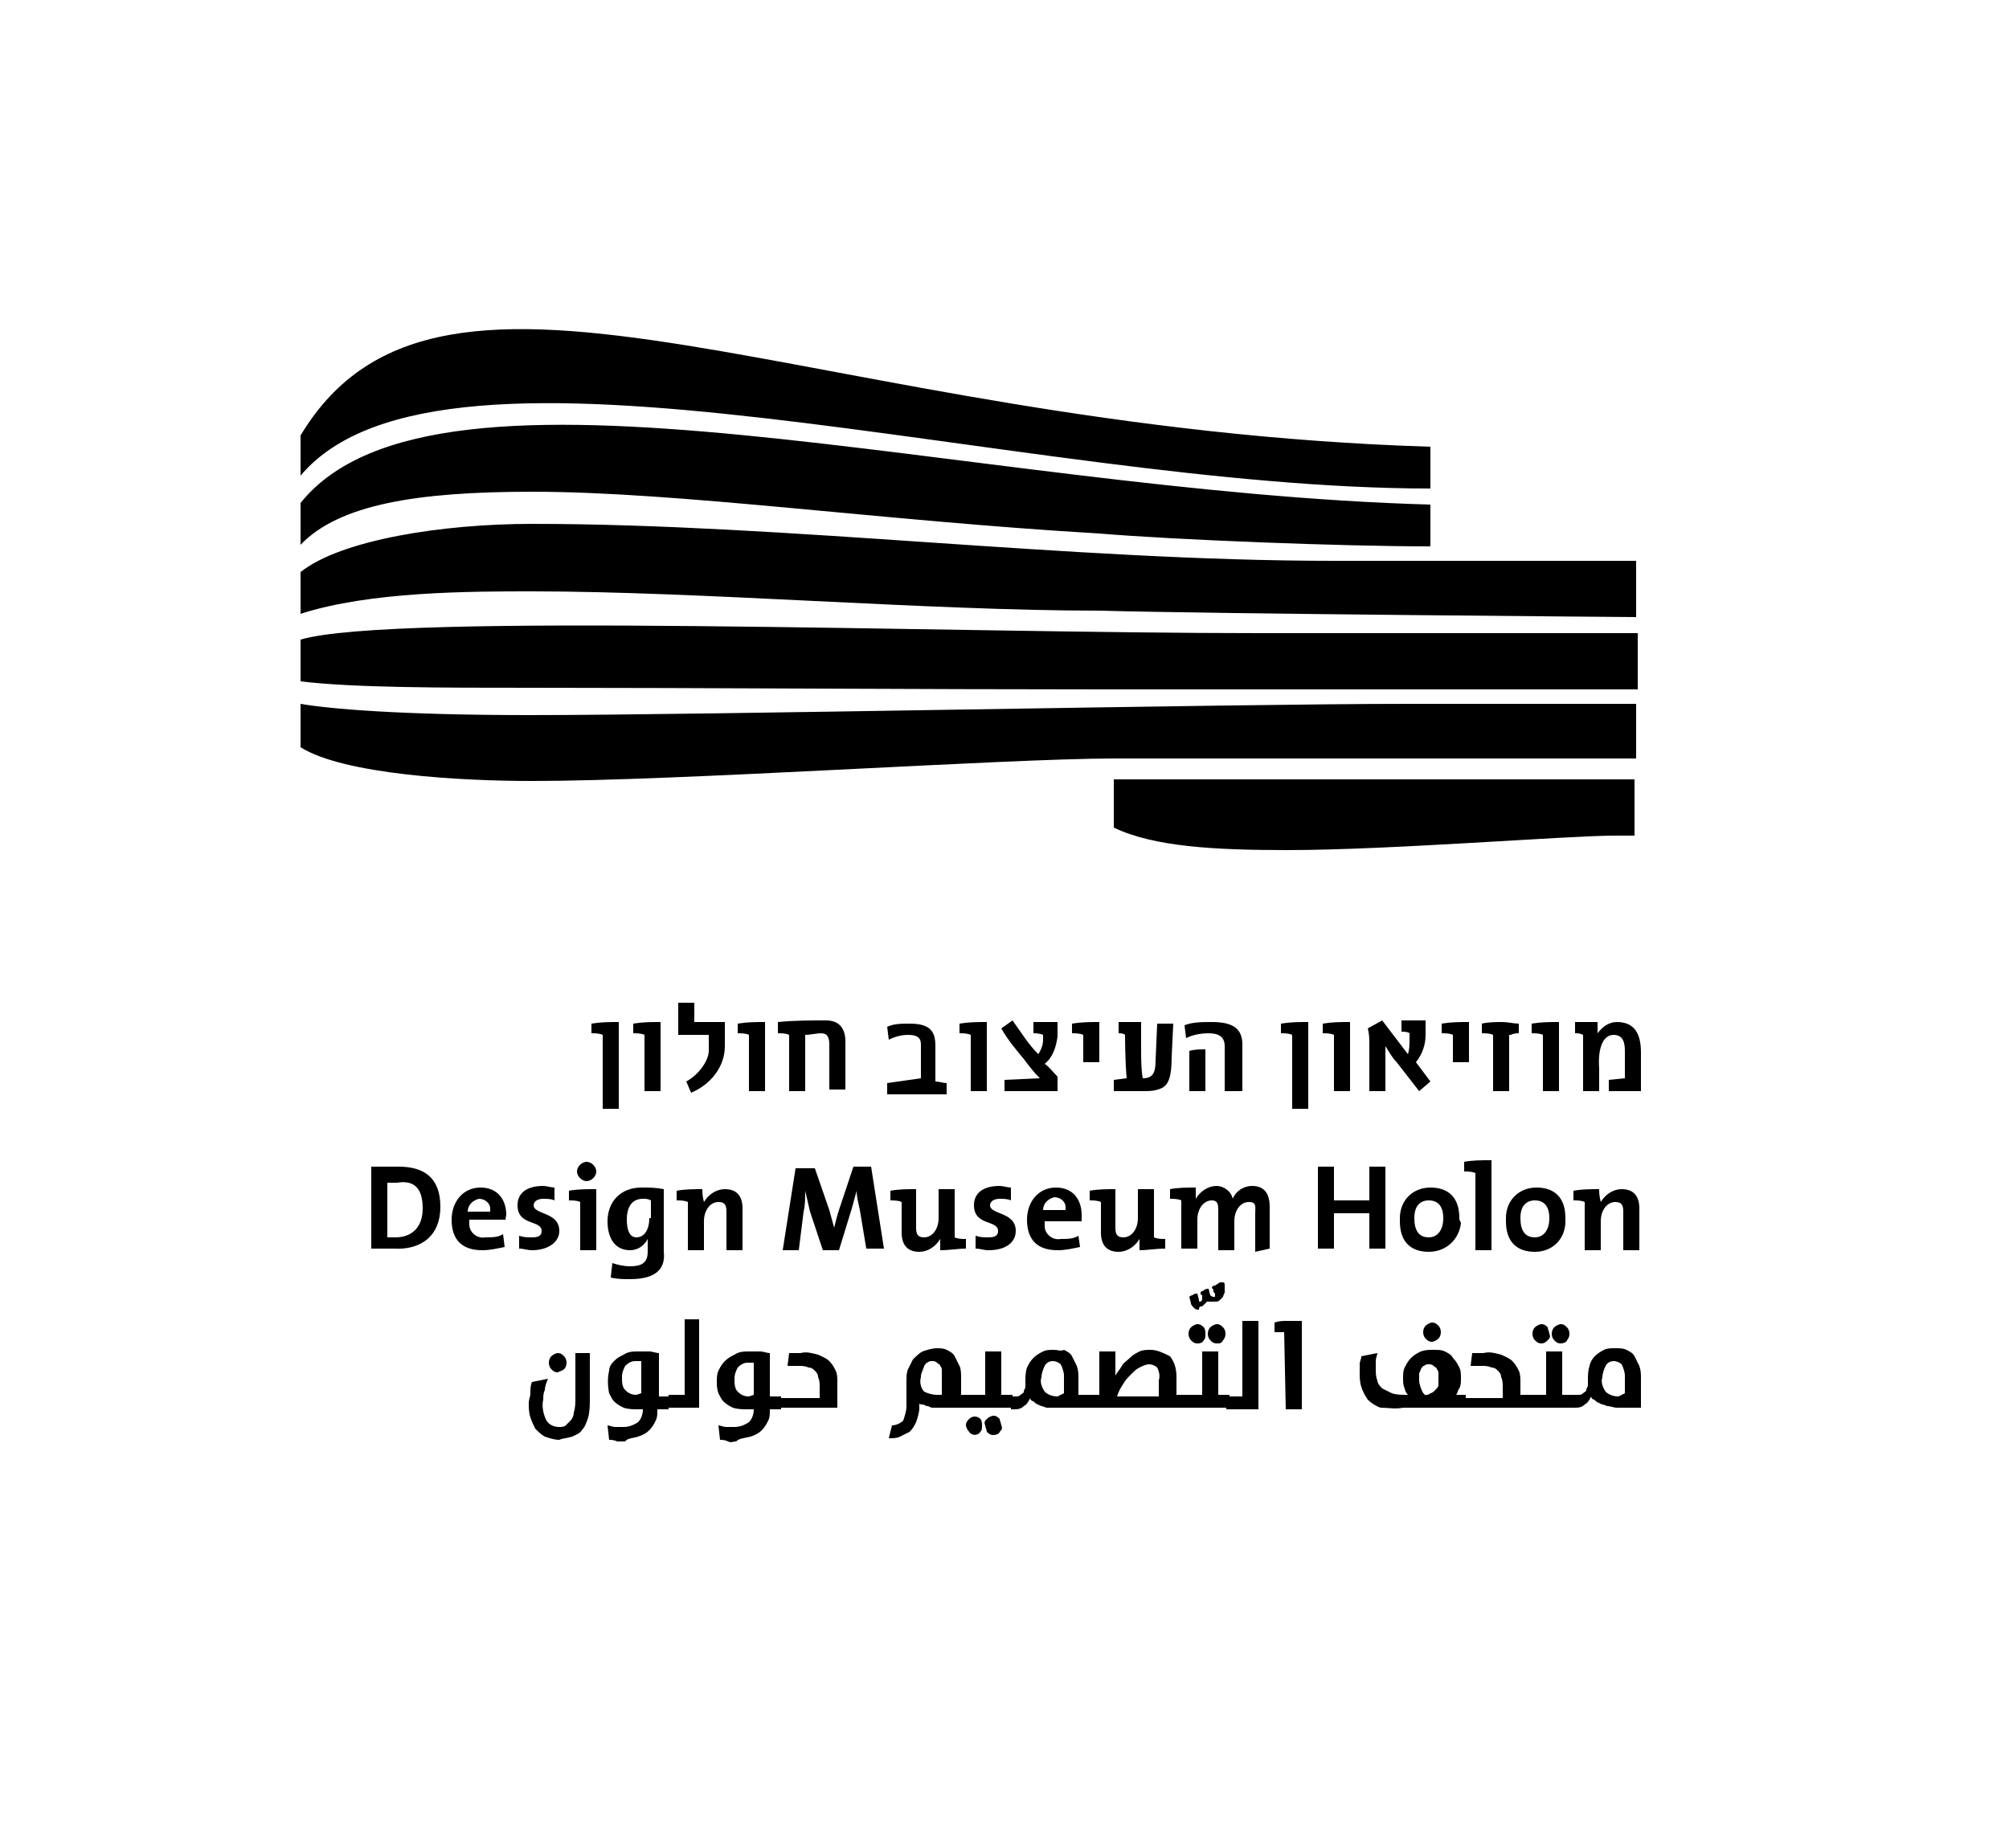 <?xml version="1.0" encoding="utf-8"?>
<!-- Generator: Adobe Illustrator 26.0.3, SVG Export Plug-In . SVG Version: 6.00 Build 0)  -->
<svg version="1.1" id="Layer_1" xmlns="http://www.w3.org/2000/svg" xmlns:xlink="http://www.w3.org/1999/xlink" x="0px" y="0px"
	 viewBox="0 0 125 115" style="enable-background:new 0 0 125 115;" xml:space="preserve">
<path d="M101.8,47.3v-3.5H87.5c-11,0-43.7,0.7-54.5,0.7c-8.2,0-12.6-0.4-14.3-0.7v2.7c2.7,1.7,10,2.1,14.4,2.1
	c9.2,0,29.5-1.4,36.2-1.4H101.8z M101.8,39.4H78.3c-19.4,0-53.8-1.3-59.6,0.4v2.6c3.3,0.4,8.8,0.4,14.4,0.4
	c10.1,0,24.3,0.1,35.4,0.1h33.4V39.4z M68.4,38c7.1,0.2,33.4,0.4,33.4,0.4v-3.5H83c-16.4,0-34.2-2.3-49.9-2.3c-5.6,0-11.9,1-14.4,3
	v2.6c4.3-1.4,10.6-1.4,14.4-1.4C43.6,36.8,57.7,38,68.4,38 M89,31.4c-28.9-0.8-61.8-10.7-70.3-0.1v2.6c2.4-2.5,7.2-3.3,14.4-3.3
	c9.1,0,21.7,1.8,35.3,2.6C73.2,33.6,83.5,34,89,34V31.4z M89,27.8c-38.6-1.2-61.5-15.4-70.3-0.7v2.5c8.9-10.6,44.7,0.8,70.3,0.8
	V27.8z M69.3,48.5v3c2.5,1.2,6.3,1.4,10.8,1.4c6.4,0,17.4-0.9,20.4-0.9h1.2v-3.5L69.3,48.5z"/>
<g>
	<path d="M100.7,86.9c-0.3,0-0.6-0.1-0.8-0.3c-0.2-0.3-0.3-0.6-0.2-0.9c0-0.2,0.1-0.5,0.2-0.7c0.1-0.2,0.3-0.3,0.5-0.3
		c0.2,0,0.4,0.1,0.5,0.2c0.1,0.2,0.2,0.5,0.2,0.7v1.1L100.7,86.9z M97.8,87.6h0.1c0.3,0,0.5,0,0.7-0.2c0.2-0.1,0.3-0.3,0.4-0.5
		c0,0.1,0.1,0.2,0.2,0.2c0.1,0.1,0.2,0.2,0.3,0.2c0.1,0.1,0.3,0.1,0.5,0.2c0.2,0,0.4,0.1,0.6,0.1h1.5v-1.8c0-0.3,0-0.5-0.1-0.8
		c-0.1-0.2-0.2-0.4-0.3-0.6c-0.1-0.2-0.3-0.3-0.5-0.4c-0.2-0.1-0.4-0.1-0.7-0.1c-0.3,0-0.5,0-0.7,0.1c-0.4,0.2-0.8,0.5-0.9,1
		c-0.1,0.3-0.1,0.6-0.1,0.9c0,0.1,0,0.2,0,0.3c0,0.1-0.1,0.2-0.1,0.3c0,0.1-0.1,0.1-0.2,0.2c-0.1,0.1-0.2,0.1-0.3,0.1h-0.3
		L97.8,87.6z M96.3,83.4c0.1-0.1,0.2-0.2,0.1-0.4c0-0.1-0.1-0.3-0.1-0.4c-0.1-0.1-0.2-0.2-0.4-0.2c-0.1,0-0.3,0.1-0.4,0.2
		c-0.2,0.2-0.2,0.6,0,0.8c0.1,0.1,0.2,0.2,0.4,0.2C96.1,83.6,96.2,83.5,96.3,83.4 M97.5,83.4c0.2-0.2,0.2-0.6,0-0.8
		c-0.1-0.1-0.2-0.2-0.4-0.2c-0.1,0-0.3,0.1-0.4,0.2c-0.2,0.2-0.2,0.6,0,0.8c0.1,0.1,0.2,0.2,0.4,0.2C97.3,83.6,97.5,83.5,97.5,83.4
		 M95.2,87.6h2.7v-0.8h-0.7v-2.7h-1v2.7h-1.1L95.2,87.6z M91,87.6h4.3v-0.8h-0.7V86c0-0.2,0-0.5-0.1-0.7c-0.1-0.2-0.2-0.4-0.4-0.6
		c-0.2-0.2-0.5-0.3-0.7-0.4c-0.4-0.1-0.7-0.2-1.1-0.1h-0.4h-0.3l-0.1,0.8c0.1,0,0.2,0,0.3,0h0.4c0.2,0,0.4,0,0.6,0.1
		c0.2,0,0.3,0.1,0.4,0.2c0.1,0.1,0.2,0.2,0.2,0.4c0.1,0.2,0.1,0.4,0.1,0.6v0.7H91L91,87.6z M89.5,83.3c0.2-0.2,0.2-0.6,0-0.8
		c-0.1-0.1-0.2-0.2-0.4-0.2c-0.1,0-0.3,0.1-0.4,0.2c-0.2,0.2-0.2,0.6,0,0.8c0.1,0.1,0.2,0.2,0.4,0.2C89.2,83.5,89.4,83.4,89.5,83.3
		 M88.5,86.6c-0.1-0.2-0.2-0.5-0.2-0.7c0-0.1,0-0.3,0-0.4c0-0.1,0.1-0.2,0.1-0.3c0.1-0.1,0.1-0.2,0.2-0.2c0.1-0.1,0.2-0.1,0.3-0.1
		c0.1,0,0.2,0,0.3,0.1c0.1,0.1,0.2,0.1,0.2,0.2c0.1,0.1,0.1,0.2,0.1,0.3c0,0.1,0,0.2,0,0.3c0,0.1,0,0.3,0,0.4c0,0.1-0.1,0.2-0.2,0.3
		c-0.1,0.1-0.2,0.2-0.3,0.2c-0.1,0.1-0.2,0.1-0.3,0.1C88.8,86.9,88.6,86.8,88.5,86.6 M87.3,87.6h3.9v-0.8h-0.6
		c0.1-0.1,0.1-0.3,0.2-0.4c0.1-0.2,0.1-0.4,0.1-0.6c0-0.3,0-0.5-0.1-0.7c-0.1-0.2-0.2-0.4-0.4-0.6c-0.1-0.2-0.3-0.3-0.5-0.4
		c-0.2-0.1-0.4-0.1-0.7-0.1c-0.3,0-0.5,0-0.8,0.1c-0.2,0.1-0.4,0.2-0.6,0.4c-0.2,0.2-0.3,0.4-0.4,0.6c-0.1,0.2-0.1,0.4-0.1,0.7
		c0,0.2,0,0.4,0.1,0.6c0,0.1,0.1,0.3,0.2,0.4c-0.4,0-0.7,0-1-0.1c-0.2-0.1-0.4-0.2-0.6-0.3c-0.1-0.1-0.3-0.3-0.3-0.5
		c-0.1-0.2-0.1-0.5-0.1-0.7c0-0.2,0-0.4,0-0.5c0-0.2,0.1-0.4,0.1-0.5l-1,0.2c0,0.2-0.1,0.3-0.1,0.5c0,0.2,0,0.3,0,0.5
		c0,0.3,0,0.6,0.1,0.9c0.1,0.3,0.2,0.5,0.4,0.8c0.2,0.2,0.5,0.4,0.8,0.5C86.4,87.6,86.8,87.7,87.3,87.6 M80,87.7h1v-5.5
		c-0.3,0-0.6,0-0.9,0c-0.3,0-0.5,0-0.8,0.1v0.6c0.1,0,0.2,0,0.3,0l0.3,0L80,87.7z M76.3,87.7h2v-5.5h-1v4.7h-1L76.3,87.7z
		 M74.9,83.4c0.1-0.1,0.1-0.2,0.1-0.4c0-0.1,0-0.3-0.1-0.4c-0.1-0.1-0.2-0.2-0.4-0.2c-0.1,0-0.3,0.1-0.4,0.2c-0.2,0.2-0.2,0.6,0,0.8
		c0.1,0.1,0.2,0.2,0.4,0.2C74.6,83.6,74.8,83.6,74.9,83.4 M76.1,83.4c0.2-0.2,0.2-0.6,0-0.8c-0.1-0.1-0.2-0.2-0.4-0.2
		c-0.1,0-0.3,0.1-0.4,0.2c-0.2,0.2-0.2,0.6,0,0.8c0.1,0.1,0.2,0.2,0.4,0.2C75.9,83.6,76,83.6,76.1,83.4 M73.7,87.6h2.8v-0.8h-0.7
		v-2.7h-1v2.7h-1.1V87.6z M74.7,81.3c0.1,0,0.1,0,0.2-0.1c0,0,0.1-0.1,0.1-0.1l0.1-0.1l0.1,0l0.1,0c0,0,0.1,0,0.1,0
		c0.1,0,0.2,0,0.3,0c0.1,0,0.2-0.1,0.2-0.1c0.1-0.1,0.1-0.1,0.2-0.2c0-0.1,0.1-0.2,0.1-0.3c0-0.1,0-0.1,0-0.2c0-0.1,0-0.1,0-0.2
		c0-0.1,0-0.2-0.1-0.2l-0.2,0L75.6,80c-0.1,0-0.1,0-0.2,0.1c0,0.1,0.1,0.1,0.1,0.2c0,0.1,0,0.1,0.1,0.2c0,0,0,0.1,0,0.1
		c0,0.1,0,0.1,0,0.1c0,0-0.1,0-0.1,0c-0.1,0-0.2-0.1-0.2-0.1l-0.1-0.4c-0.1,0-0.2,0-0.3,0.1l-0.2,0.1c0,0.1,0,0.2,0.1,0.2
		c0,0.1,0,0.1,0,0.2c0,0,0,0.1,0,0.1c0,0-0.1,0.1-0.1,0.1c-0.1,0-0.1,0-0.1-0.1l-0.1-0.4c-0.1,0-0.2,0-0.3,0.1
		c-0.1,0-0.2,0.1-0.2,0.1l0.1,0.4c0,0.1,0.1,0.2,0.2,0.3c0.1,0.1,0.2,0.1,0.3,0.1C74.6,81.3,74.7,81.3,74.7,81.3 M69.5,86.9
		c0.1-0.3,0.2-0.5,0.4-0.8c0.1-0.2,0.3-0.4,0.5-0.6c0.2-0.2,0.3-0.3,0.5-0.4c0.2-0.1,0.4-0.2,0.6-0.2c0.2,0,0.4,0.1,0.5,0.2
		c0.1,0.2,0.2,0.5,0.1,0.8v1H69.5z M67.7,87.6h6.2v-0.8h-0.7v-1.1c0-0.5-0.1-0.9-0.4-1.3C72.4,84.2,72,84,71.6,84
		c-0.2,0-0.5,0-0.7,0.1c-0.2,0.1-0.4,0.2-0.6,0.4c-0.2,0.2-0.4,0.3-0.5,0.5c-0.1,0.2-0.3,0.4-0.4,0.6c0-0.1,0-0.1,0-0.2
		c0-0.1,0-0.2,0-0.3c0-0.1,0-0.2,0-0.4c0-0.2,0-0.3,0-0.6h-1v2.7h-0.9V87.6z M65.8,86.9c-0.3,0-0.6-0.1-0.8-0.3
		c-0.2-0.3-0.3-0.6-0.2-0.9c0-0.2,0.1-0.5,0.2-0.7c0.1-0.2,0.3-0.3,0.5-0.3c0.2,0,0.4,0.1,0.5,0.2c0.1,0.2,0.2,0.5,0.2,0.7v1.1
		L65.8,86.9z M65.6,87.6h2.2v-0.8h-0.7v-1c0-0.3,0-0.5-0.1-0.8c-0.1-0.2-0.2-0.4-0.3-0.6c-0.1-0.2-0.3-0.3-0.5-0.4
		C66,84.1,65.8,84,65.6,84c-0.3,0-0.5,0-0.7,0.1c-0.2,0.1-0.4,0.2-0.6,0.4c-0.2,0.2-0.3,0.4-0.4,0.6c-0.1,0.3-0.1,0.6-0.1,0.9
		c0,0.1,0,0.2,0,0.3c0,0.1-0.1,0.2-0.1,0.3c0,0.1-0.1,0.1-0.2,0.2c-0.1,0.1-0.2,0.1-0.3,0.1h-0.3v0.8H63c0.3,0,0.5,0,0.7-0.2
		c0.2-0.1,0.3-0.3,0.4-0.5c0,0.1,0.1,0.2,0.2,0.2c0.1,0.1,0.2,0.2,0.3,0.2c0.1,0.1,0.3,0.1,0.5,0.2C65.2,87.6,65.4,87.6,65.6,87.6
		 M61,89.1c0.1-0.1,0.1-0.2,0.1-0.4c0-0.1,0-0.3-0.1-0.4c-0.2-0.2-0.5-0.2-0.7,0c0,0,0,0,0,0c-0.1,0.1-0.2,0.2-0.2,0.4
		c0,0.1,0.1,0.3,0.2,0.4C60.4,89.3,60.8,89.4,61,89.1C61,89.2,61,89.1,61,89.1 M62.2,89.1c0.1-0.1,0.2-0.2,0.1-0.4
		c0-0.1-0.1-0.3-0.1-0.4c-0.1-0.1-0.2-0.2-0.4-0.2c-0.1,0-0.3,0.1-0.4,0.2c-0.1,0.1-0.2,0.2-0.1,0.4c0,0.1,0.1,0.3,0.1,0.4
		c0.1,0.1,0.2,0.2,0.4,0.2C62,89.3,62.2,89.2,62.2,89.1 M60.2,87.6H63v-0.8h-0.7v-2.7h-1v2.7h-1.1L60.2,87.6z M58.3,86.8
		c-0.3,0-0.6-0.1-0.8-0.2c-0.2-0.2-0.3-0.6-0.2-0.9c0-0.1,0-0.2,0.1-0.4c0-0.1,0.1-0.2,0.1-0.3c0.1-0.1,0.1-0.2,0.2-0.2
		c0.1-0.1,0.2-0.1,0.3-0.1c0.1,0,0.2,0,0.3,0.1c0.1,0.1,0.2,0.1,0.2,0.2c0.1,0.1,0.1,0.2,0.1,0.3c0,0.1,0,0.2,0,0.4v1.1L58.3,86.8z
		 M55.3,89.5c0.3,0,0.5,0,0.7-0.1c0.2-0.1,0.4-0.2,0.6-0.3c0.2-0.2,0.3-0.4,0.4-0.6c0.1-0.3,0.2-0.6,0.2-0.9c0,0,0-0.1,0-0.1
		c0,0,0-0.1,0-0.1c0,0,0-0.1,0-0.1c0,0.1,0.1,0.1,0.2,0.1c0.1,0,0.2,0.1,0.3,0.1c0.1,0,0.2,0.1,0.3,0.1c0.1,0,0.2,0,0.3,0h2.2v-0.8
		h-0.7v-1c0-0.3,0-0.6-0.1-0.8c-0.1-0.2-0.2-0.4-0.3-0.6c-0.1-0.2-0.3-0.3-0.5-0.4c-0.2-0.1-0.4-0.1-0.6-0.1c-0.3,0-0.6,0.1-0.9,0.2
		c-0.2,0.1-0.4,0.3-0.6,0.5c-0.1,0.2-0.2,0.4-0.3,0.6c-0.1,0.2-0.1,0.5-0.1,0.7v1.6c0,0.3-0.1,0.6-0.2,0.9c-0.2,0.2-0.5,0.3-0.7,0.3
		L55.3,89.5z M48.5,87.6h3.6V86c0-0.2,0-0.5-0.1-0.7c-0.1-0.2-0.2-0.4-0.4-0.6c-0.2-0.2-0.5-0.3-0.7-0.4c-0.4-0.1-0.7-0.2-1.1-0.1
		h-0.4h-0.3L49,85c0.1,0,0.2,0,0.3,0h0.4c0.2,0,0.4,0,0.6,0.1c0.2,0,0.3,0.1,0.4,0.2c0.1,0.1,0.2,0.2,0.2,0.4
		c0.1,0.2,0.1,0.4,0.1,0.6v0.7h-2.6L48.5,87.6z M46.6,86.9c-0.3,0-0.5-0.1-0.7-0.3c-0.2-0.2-0.2-0.5-0.2-0.8c0-0.3,0.1-0.5,0.2-0.7
		c0.2-0.2,0.4-0.3,0.6-0.3h0.2c0.1,0,0.2,0,0.2,0v2L46.6,86.9z M46.7,89.4c0.3-0.1,0.5-0.2,0.7-0.4c0.2-0.2,0.3-0.4,0.4-0.6
		c0.1-0.2,0.1-0.4,0.1-0.7h0.7v-0.8h-0.7v-2.7c-0.2,0-0.4-0.1-0.6-0.1c-0.2,0-0.4,0-0.7,0c-0.3,0-0.6,0-0.9,0.2
		c-0.2,0.1-0.4,0.2-0.6,0.4c-0.2,0.2-0.3,0.4-0.4,0.6c-0.1,0.2-0.1,0.5-0.1,0.7c0,0.2,0,0.4,0.1,0.7c0.1,0.2,0.2,0.4,0.3,0.5
		c0.2,0.2,0.4,0.3,0.6,0.4c0.3,0.1,0.6,0.1,0.9,0.1h0.4c0,0.3-0.1,0.6-0.3,0.8c-0.3,0.2-0.6,0.3-0.9,0.3c-0.2,0-0.4,0-0.5,0
		c-0.2,0-0.4-0.1-0.5-0.1l0.1,0.9c0.1,0,0.3,0,0.5,0.1s0.3,0,0.5,0C46,89.5,46.3,89.5,46.7,89.4 M41.5,87.6h2v-5.5h-0.9v4.7h-1
		L41.5,87.6z M39.6,86.8c-0.3,0-0.5-0.1-0.7-0.3c-0.2-0.2-0.2-0.5-0.2-0.8c0-0.3,0.1-0.5,0.2-0.7c0.2-0.2,0.4-0.3,0.6-0.3h0.2
		c0.1,0,0.2,0,0.2,0v2L39.6,86.8z M39.7,89.4c0.3-0.1,0.5-0.2,0.7-0.4c0.2-0.2,0.3-0.4,0.4-0.6c0.1-0.2,0.1-0.4,0.1-0.7h0.7v-0.8H41
		v-2.7c-0.2,0-0.4-0.1-0.6-0.1c-0.2,0-0.4,0-0.7,0c-0.3,0-0.6,0-0.9,0.2c-0.2,0.1-0.4,0.2-0.6,0.4c-0.2,0.2-0.3,0.4-0.3,0.6
		c-0.1,0.4-0.1,0.9,0,1.4c0.1,0.2,0.2,0.4,0.3,0.5c0.2,0.2,0.4,0.3,0.6,0.4c0.3,0.1,0.6,0.1,0.9,0.1H40c0,0.3-0.1,0.6-0.3,0.8
		c-0.3,0.2-0.6,0.3-0.9,0.3c-0.2,0-0.4,0-0.5,0c-0.2,0-0.4-0.1-0.5-0.1l0.1,0.9c0.1,0,0.3,0,0.5,0.1c0.2,0,0.3,0,0.5,0
		C39,89.5,39.4,89.5,39.7,89.4 M35.1,85.2c0.2-0.2,0.2-0.6,0-0.8c0,0,0,0,0,0c-0.1-0.1-0.2-0.2-0.4-0.2c-0.1,0-0.3,0.1-0.4,0.2
		c-0.2,0.2-0.2,0.6,0,0.8c0.1,0.1,0.2,0.2,0.4,0.2C34.9,85.3,35,85.3,35.1,85.2 M35.6,89.4c0.2-0.1,0.5-0.2,0.6-0.4
		c0.2-0.2,0.3-0.5,0.4-0.8c0.1-0.4,0.1-0.8,0.1-1.2v-2.8h-0.9V87c0,0.3,0,0.6-0.1,0.9c0,0.2-0.1,0.4-0.2,0.5
		c-0.1,0.1-0.2,0.2-0.3,0.3c-0.1,0.1-0.3,0.1-0.4,0.1c-0.3,0-0.6-0.1-0.8-0.4c-0.2-0.4-0.3-0.9-0.2-1.3c0-0.2,0-0.4,0.1-0.6
		c0-0.2,0.1-0.5,0.2-0.7l-1,0.2c-0.1,0.2-0.1,0.5-0.1,0.7c0,0.2-0.1,0.4-0.1,0.6c0,0.3,0,0.6,0.1,0.9c0.1,0.3,0.2,0.5,0.3,0.7
		c0.2,0.2,0.4,0.4,0.6,0.5c0.3,0.1,0.6,0.2,0.9,0.2C35,89.5,35.3,89.5,35.6,89.4"/>
	<path d="M99.5,74c-0.5,0-1.1,0-1.6,0.1v0.6c0.2,0,0.5,0,0.7,0.1v3h1v-1.8c0-0.7,0.4-1.2,0.9-1.2c0.4,0,0.5,0.2,0.5,0.6v2.4h1v-2.6
		c0-0.7-0.3-1.2-1.1-1.2c-0.5,0-1,0.3-1.3,0.8l0,0C99.5,74.4,99.5,74.2,99.5,74 M96.4,75.8c0,0.8-0.4,1.2-0.9,1.2
		c-0.6,0-0.9-0.4-0.9-1.2c0-0.8,0.4-1.1,0.9-1.1C96.1,74.7,96.4,75.1,96.4,75.8 M97.4,75.8c0-1.3-0.7-1.9-1.8-1.9
		c-1.1,0-1.9,0.8-1.9,1.9c0,0.1,0,0.1,0,0.2c0,1.3,0.7,1.9,1.8,1.9c1.1,0,1.9-0.8,1.9-1.9C97.4,75.9,97.4,75.8,97.4,75.8 M92.7,72.2
		c-0.5,0-1.1,0-1.6,0.1v0.6c0.2,0,0.5,0,0.7,0.1v4.8h1V72.2z M89.8,75.8c0,0.8-0.4,1.2-0.9,1.2c-0.6,0-0.9-0.4-0.9-1.2
		c0-0.8,0.4-1.1,0.9-1.1C89.5,74.7,89.8,75.1,89.8,75.8 M90.8,75.8c0-1.3-0.7-1.9-1.8-1.9c-1.1,0-1.9,0.8-1.9,1.9c0,0.1,0,0.1,0,0.2
		c0,1.3,0.7,1.9,1.8,1.9c1.1,0,1.9-0.8,2-1.8C90.8,75.9,90.8,75.9,90.8,75.8 M86.2,77.7v-5.1h-1v2.1H83v-2.1h-1v5.1h1v-2.2h2.2v2.2
		L86.2,77.7z M79,77.7v-2.6c0-0.9-0.4-1.3-1.1-1.3c-0.5,0-1,0.3-1.2,0.8c-0.1-0.5-0.6-0.8-1-0.8c-0.5,0-1,0.3-1.3,0.8l0,0
		c0-0.2,0-0.5,0-0.7c-0.5,0-1.1,0-1.6,0.1v0.6c0.2,0,0.5,0,0.7,0.1v3h1v-1.8c0-0.7,0.4-1.2,0.9-1.2c0.4,0,0.4,0.3,0.4,0.7v2.4h1
		v-1.8c0-0.7,0.4-1.2,0.9-1.2s0.4,0.3,0.4,0.7v2.4L79,77.7z M72.5,77.7v-0.6c-0.2,0-0.5,0-0.7-0.1v-3h-1v1.8c0,0.7-0.4,1.2-0.9,1.2
		c-0.4,0-0.5-0.2-0.5-0.6V74c-0.5,0-1.1,0-1.6,0.1v0.6c0.2,0,0.5,0,0.7,0.1v1.9c0,0.7,0.3,1.2,1.1,1.2c0.5,0,1-0.3,1.3-0.8l0,0
		c0,0.2,0,0.5,0,0.7C71.4,77.8,71.9,77.7,72.5,77.7 M66.3,75.3h-1.4c0-0.4,0.3-0.7,0.7-0.8c0.4,0,0.7,0.3,0.7,0.6
		C66.3,75.3,66.3,75.3,66.3,75.3 M67.3,75.6c0-0.9-0.5-1.7-1.6-1.7c-1.1,0-1.8,0.9-1.8,2c0,1.3,0.7,1.9,1.9,1.9
		c0.5,0,0.9-0.1,1.4-0.2l-0.1-0.7c-0.3,0.2-0.7,0.2-1.1,0.2c-0.5,0.1-1-0.3-1-0.8c0-0.1,0-0.2,0-0.3h2.3
		C67.3,75.9,67.3,75.7,67.3,75.6 M63.2,76.6c0-1.2-1.6-1-1.6-1.6c0-0.2,0.2-0.4,0.6-0.4c0.2,0,0.5,0,0.7,0.1l0-0.8
		c-0.2,0-0.5-0.1-0.7-0.1c-1.1,0-1.6,0.5-1.6,1.2c0,1.3,1.5,0.9,1.5,1.6c0,0.3-0.2,0.4-0.6,0.4c-0.3,0-0.5,0-0.8-0.1l0,0.8
		c0.3,0,0.5,0.1,0.8,0.1C62.6,77.8,63.2,77.3,63.2,76.6 M60.1,77.7v-0.6c-0.2,0-0.5,0-0.7-0.1v-3h-1v1.8c0,0.7-0.4,1.2-0.9,1.2
		c-0.4,0-0.5-0.2-0.5-0.6V74c-0.5,0-1.1,0-1.6,0.1v0.6c0.2,0,0.5,0,0.7,0.1v1.9c0,0.7,0.3,1.2,1.1,1.2c0.5,0,1-0.3,1.3-0.8l0,0
		c0,0.2,0,0.5,0,0.7C59.1,77.8,59.6,77.7,60.1,77.7 M55,77.7l-0.8-5.1h-1.1l-0.9,2.7c-0.1,0.3-0.2,0.7-0.3,1.1l0,0
		c-0.1-0.4-0.2-0.7-0.3-1.1l-0.9-2.6h-1.2l-0.8,5.1h1l0.3-2.4c0.1-0.4,0.1-0.9,0.1-1.3l0,0c0.1,0.4,0.2,0.9,0.3,1.3l0.8,2.4h1
		l0.8-2.6c0.1-0.4,0.2-0.7,0.3-1.1l0,0c0,0.4,0.1,0.7,0.2,1.2l0.4,2.4L55,77.7z M43.7,74c-0.5,0-1.1,0-1.6,0.1v0.6
		c0.2,0,0.5,0,0.7,0.1v3h1v-1.8c0-0.7,0.4-1.2,0.9-1.2c0.4,0,0.5,0.2,0.5,0.6v2.4h1v-2.6c0-0.7-0.3-1.2-1.1-1.2
		c-0.5,0-1,0.3-1.3,0.8l0,0C43.7,74.4,43.7,74.2,43.7,74 M40.4,75.8c0,0.7-0.3,1.2-0.8,1.2c-0.4,0-0.6-0.4-0.6-1.1
		c0-0.9,0.4-1.3,1-1.3c0.2,0,0.3,0,0.5,0.1V75.8z M41.3,77.9V74c-0.5-0.1-0.9-0.1-1.4-0.1c-1.3,0-2.1,0.9-2.1,2.1
		c0,1.1,0.5,1.8,1.4,1.8c0.5,0,0.9-0.3,1.1-0.7l0,0c0,0.2,0,0.4,0,0.6v0.2c0,0.7-0.4,0.9-1.1,0.9c-0.4,0-0.8-0.1-1.1-0.2l-0.1,0.9
		c0.4,0.1,0.8,0.1,1.2,0.1C41,79.6,41.4,78.8,41.3,77.9 M37,74c-0.5,0-1.1,0-1.6,0.1v0.6c0.2,0,0.5,0,0.7,0.1v3h1V74z M37.1,72.9
		c0-0.3-0.3-0.6-0.6-0.6c-0.3,0-0.6,0.3-0.6,0.6c0,0.3,0.3,0.6,0.6,0.6c0,0,0,0,0,0C36.8,73.5,37.1,73.2,37.1,72.9
		C37.1,72.9,37.1,72.9,37.1,72.9 M34.8,76.6c0-1.2-1.6-1-1.6-1.6c0-0.2,0.2-0.4,0.6-0.4c0.2,0,0.5,0,0.7,0.1l0-0.8
		c-0.2,0-0.5-0.1-0.7-0.1c-1.1,0-1.6,0.5-1.6,1.2c0,1.3,1.5,0.9,1.5,1.6c0,0.3-0.2,0.4-0.6,0.4c-0.3,0-0.5,0-0.8-0.1l0,0.8
		c0.3,0,0.5,0.1,0.8,0.1C34.1,77.8,34.8,77.3,34.8,76.6 M30.5,75.4h-1.4c0-0.4,0.3-0.7,0.7-0.8c0.4,0,0.7,0.3,0.7,0.6
		C30.5,75.3,30.5,75.3,30.5,75.4 M31.5,75.6c0-0.9-0.5-1.7-1.6-1.7s-1.8,0.9-1.8,2c0,1.3,0.7,1.9,1.9,1.9c0.5,0,0.9-0.1,1.4-0.2
		l-0.1-0.8c-0.3,0.2-0.7,0.2-1.1,0.2c-0.5,0.1-1-0.3-1-0.8c0-0.1,0-0.2,0-0.3h2.3C31.4,75.9,31.5,75.7,31.5,75.6 M26.3,75.2
		c0,1.2-0.7,1.8-1.7,1.8c-0.2,0-0.4,0-0.5,0v-3.4c0.2,0,0.4,0,0.6,0C25.9,73.4,26.3,74.1,26.3,75.2 M27.4,75.1c0-1.8-1-2.5-2.6-2.5
		c-0.6,0-1.3,0-1.7,0v5.1c0.4,0,0.9,0,1.4,0C26.2,77.8,27.4,76.9,27.4,75.1"/>
	<path d="M100.4,64.4c0.6,0,0.7,0.5,0.7,1v1.7l-1,0.1v0.7h2v-2.4c0-1.3-0.5-1.9-1.5-1.9c-0.5,0-0.9,0.3-1.2,0.7h0l0-0.7
		c-0.5,0-0.9,0-1.4,0v0.7c0.2,0,0.3,0,0.5,0.1c0,0,0,1,0,1.6v1.9h1v-1.4C99.4,65.1,99.8,64.4,100.4,64.4 M97,63.6
		c-0.6,0-1.1,0-1.7,0.1v0.6c0.2,0,0.5,0,0.7,0.1v3.5h1L97,63.6z M94,64.4c0.2-0.1,0.4-0.1,0.5-0.1v-0.6c-0.3,0-0.7-0.1-1-0.1
		c-0.4,0-0.9,0-1.3,0.1v0.6c0.2,0,0.5,0,0.7,0.1v3.5h1V64.4z M91.4,63.6c-0.6,0-1.1,0-1.7,0.1v0.6c0.2,0,0.5,0,0.7,0.1v1.7h1
		L91.4,63.6z M86.2,65.1c0.2,0.3,0.4,0.7,0.7,1l1.4,1.8l0.7-0.6l-0.9-1.2c0.4-0.5,0.6-1.1,0.6-1.7v-0.9c-0.5,0-1,0-1.5,0v0.7
		c0.1,0,0.4,0,0.5,0.1v0.4c0,0.3,0,0.6-0.1,0.9L86,63.5L85.1,64c0.1,0.3,0.1,0.7,0.1,1v2.9h1v-1.6C86.2,66,86.2,65.5,86.2,65.1
		L86.2,65.1z M84,63.6c-0.6,0-1.1,0-1.7,0.1v0.6c0.2,0,0.5,0,0.7,0.1v3.5h1L84,63.6z M81.4,63.6c-0.6,0-1.1,0-1.7,0.1v0.6
		c0.2,0,0.5,0,0.7,0.1V69h1L81.4,63.6z M76.2,67.9v-2.8c0-0.6-0.4-0.8-1-0.8c-0.5,0-1,0.1-1.4,0.3l-0.1-0.8c0.5-0.2,1.1-0.2,1.7-0.2
		c1.3,0,1.9,0.4,1.9,1.4v2.9L76.2,67.9z M74,67.9h1v-2.6c-0.3,0-0.7,0-1,0.1L74,67.9z M69.3,67.2v0.7h1.8c0.4,0,0.8,0,1.2-0.2
		c0.4-0.2,0.6-0.7,0.6-1.9l0.1-2.1h-1L71.9,66c0,0.8-0.2,1.1-0.8,1.1h0C71,66.5,71,65.9,71,65.2v-1.6c-0.5,0-0.9,0-1.4,0v0.7
		c0.1,0,0.3,0,0.4,0.1c0,0,0,1.6,0.1,2.7L69.3,67.2z M68.4,63.6c-0.6,0-1.1,0-1.7,0.1v0.6c0.2,0,0.5,0,0.7,0.1v1.7h1L68.4,63.6z
		 M64.7,67.1l-2.2,0.1v0.7h3.3V67c-0.3-0.3-0.5-0.6-0.8-0.8c0.5-0.4,0.7-1,0.8-1.7v-0.9c-0.5,0-1,0-1.5,0v0.7c0.1,0,0.4,0,0.6,0.1
		v0.3c0,0.3-0.1,0.6-0.3,0.9C64,65,63.5,64.2,63,63.5L62.3,64c0.4,0.7,0.9,1.3,1.4,1.9C64,66.3,64.3,66.7,64.7,67.1L64.7,67.1z
		 M61.4,63.6c-0.6,0-1.1,0-1.7,0.1v0.6c0.2,0,0.5,0,0.7,0.1v3.5h1L61.4,63.6z M57.3,67.1v-2.1c0-0.4-0.2-0.6-0.8-0.6
		c-0.4,0-0.8,0.1-1.2,0.3l-0.1-0.8c0.4-0.2,0.9-0.2,1.4-0.2c1.3,0,1.6,0.5,1.6,1.4v2.2c0.2,0,0.5,0.1,0.7,0.1v0.7h-3.7v-0.7
		L57.3,67.1z M49.1,67.9h1v-3.5c0.3,0,0.7-0.1,1-0.1c0.4,0,0.5,0.3,0.5,0.7v2.8h1v-3c0-0.7-0.3-1.3-1.2-1.3c-1,0-2,0-3,0.1v0.7
		c0.2,0,0.5,0,0.7,0.1L49.1,67.9z M47.6,63.6c-0.6,0-1.1,0-1.7,0.1v0.6c0.2,0,0.5,0,0.7,0.1v3.5h1L47.6,63.6z M45.1,65.1
		c0,1.3-0.9,2.4-2.1,2.9l-0.3-0.7c0.9-0.5,1.4-1.4,1.4-1.9v-1h-1.9v-2h1v1.2h1.9V65.1z M41.1,63.6c-0.6,0-1.1,0-1.7,0.1v0.6
		c0.2,0,0.5,0,0.7,0.1v3.5h1L41.1,63.6z M38.5,63.6c-0.6,0-1.1,0-1.7,0.1v0.6c0.2,0,0.5,0,0.7,0.1V69h1L38.5,63.6z"/>
</g>
</svg>
